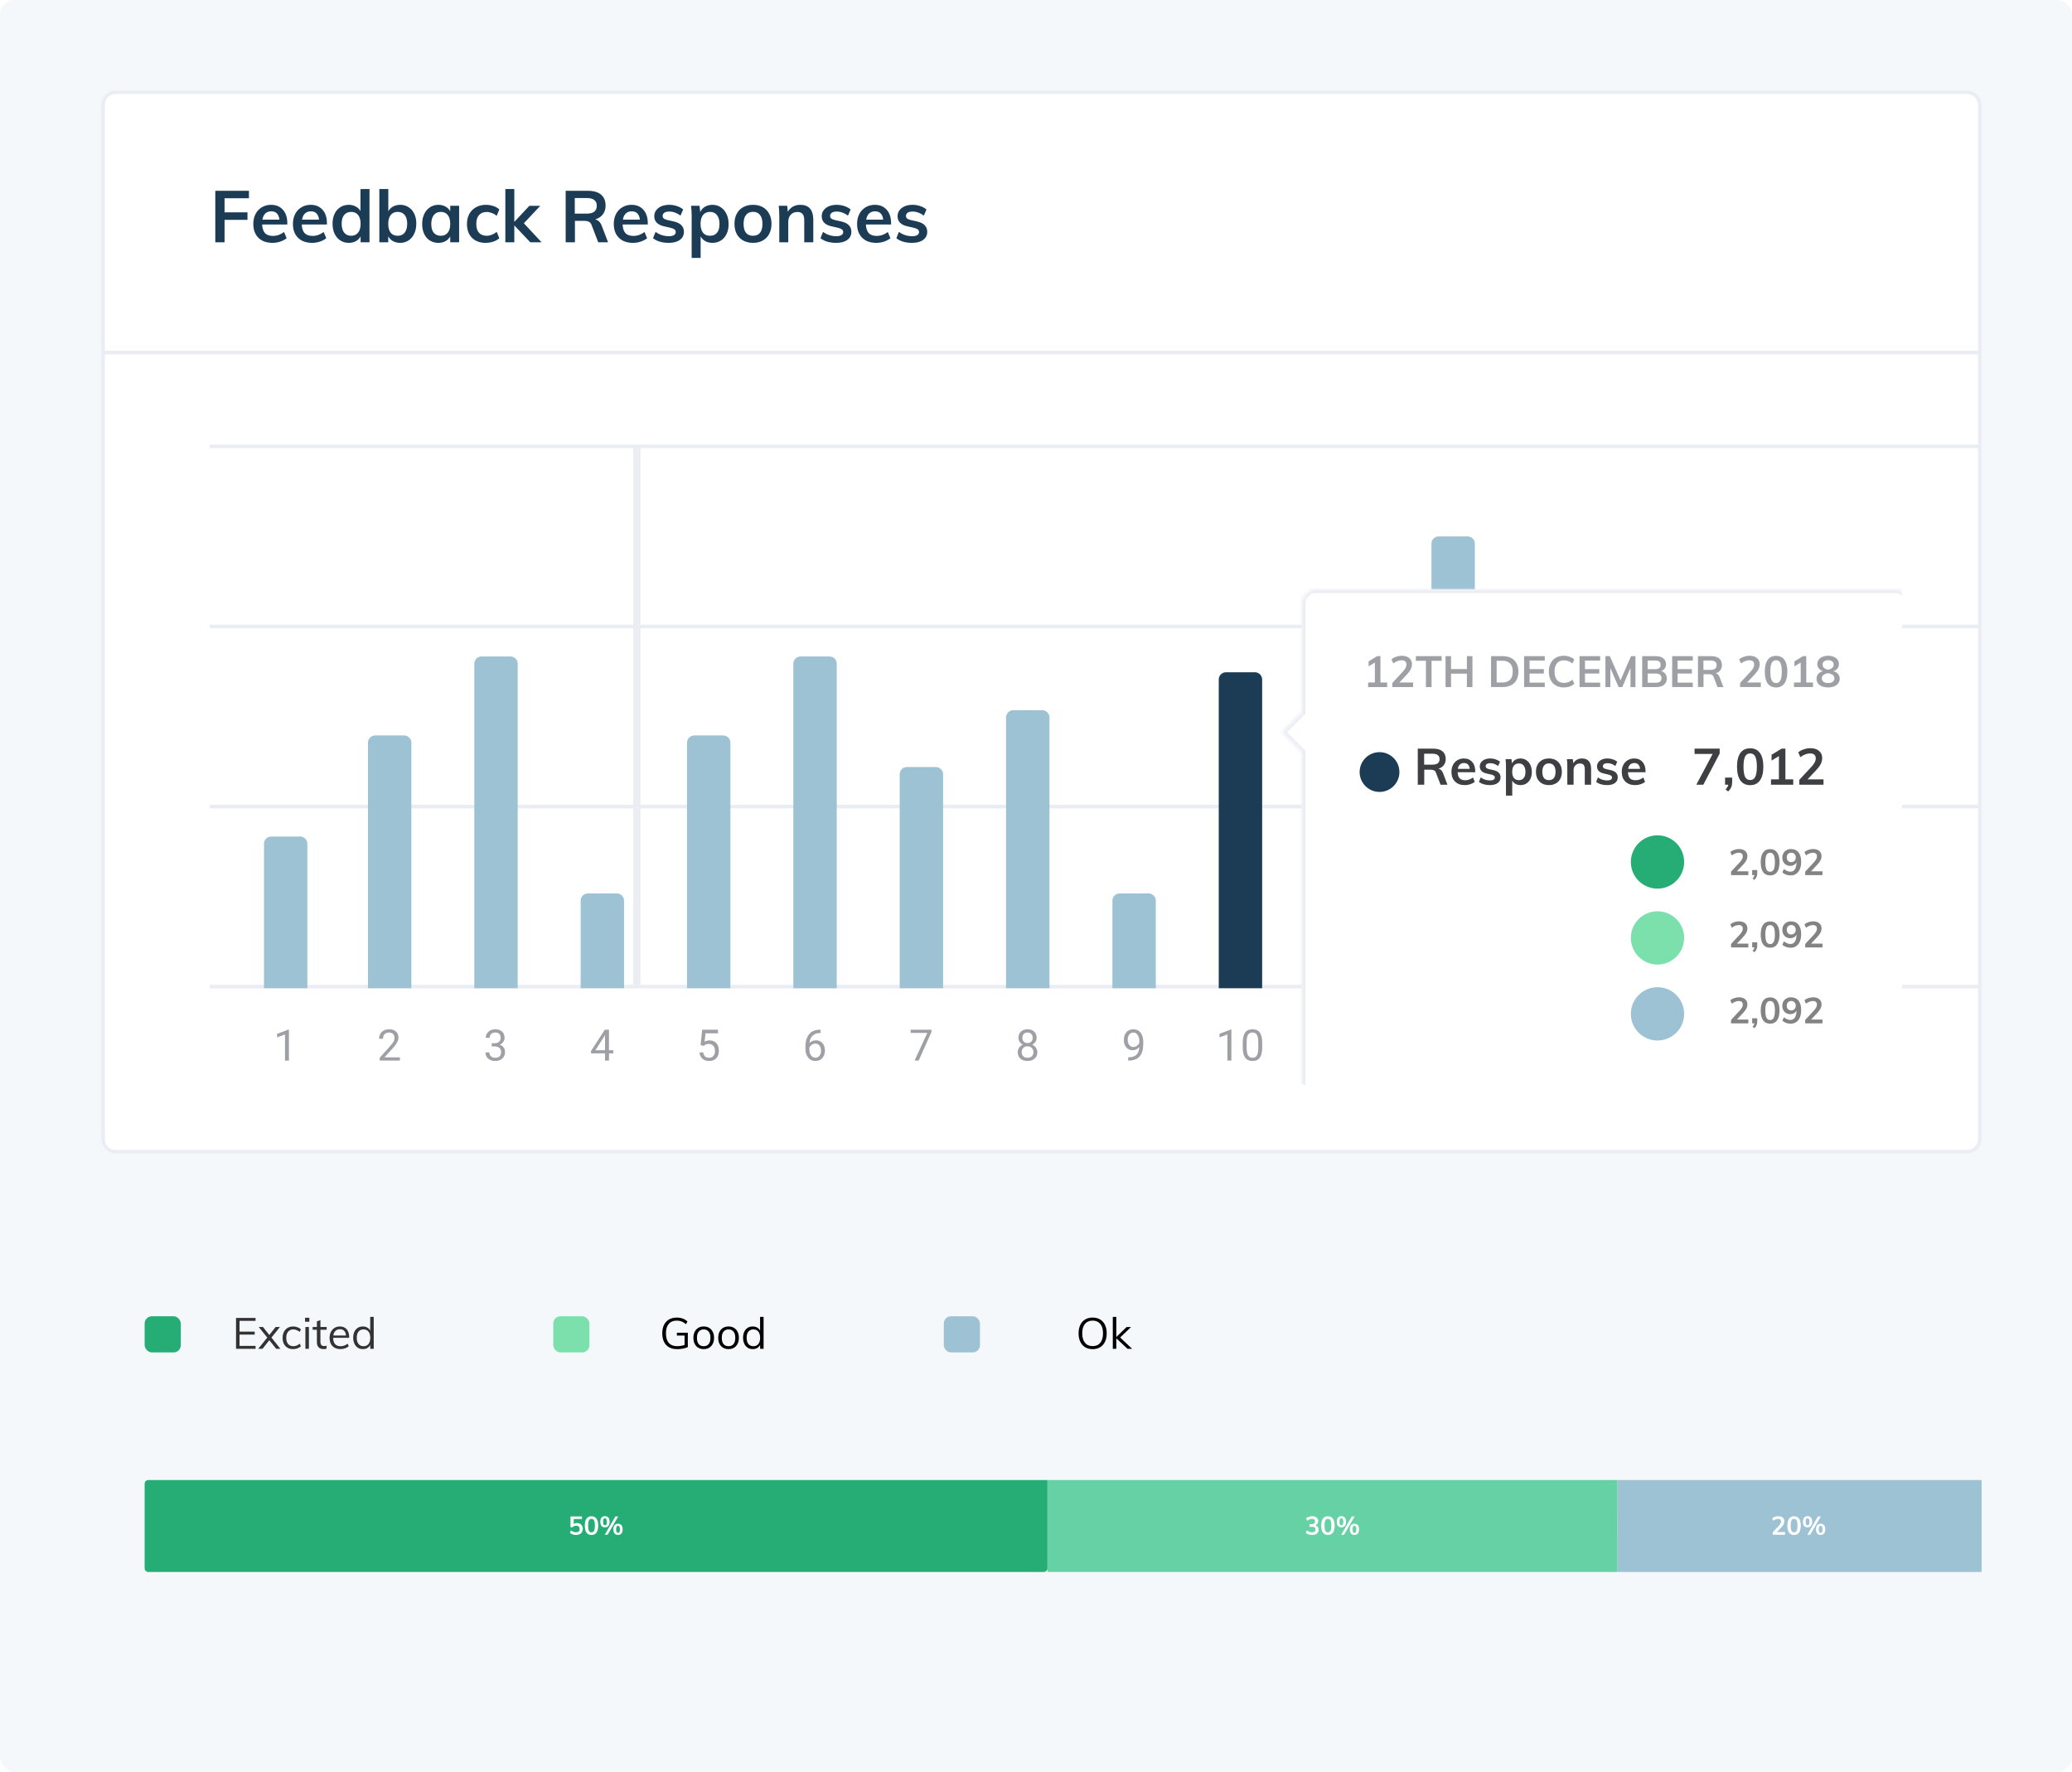 <svg fill="none" height="490" viewBox="0 0 573 490" width="573" xmlns="http://www.w3.org/2000/svg" xmlns:xlink="http://www.w3.org/1999/xlink"><filter id="a" color-interpolation-filters="sRGB" filterUnits="userSpaceOnUse" height="300" width="526" x="25" y="22"><feFlood flood-opacity="0" result="BackgroundImageFix"/><feColorMatrix in="SourceAlpha" type="matrix" values="0 0 0 0 0 0 0 0 0 0 0 0 0 0 0 0 0 0 127 0"/><feOffset dy="1"/><feGaussianBlur stdDeviation="1.5"/><feColorMatrix type="matrix" values="0 0 0 0 0 0 0 0 0 0 0 0 0 0 0 0 0 0 0.04 0"/><feBlend in2="BackgroundImageFix" mode="normal" result="effect1_dropShadow"/><feBlend in="SourceGraphic" in2="effect1_dropShadow" mode="normal" result="shape"/></filter><filter id="b" color-interpolation-filters="sRGB" filterUnits="userSpaceOnUse" height="160" width="193.521" x="344.479" y="153"><feFlood flood-opacity="0" result="BackgroundImageFix"/><feColorMatrix in="SourceAlpha" type="matrix" values="0 0 0 0 0 0 0 0 0 0 0 0 0 0 0 0 0 0 127 0"/><feOffset dx="3" dy="3"/><feGaussianBlur stdDeviation="5"/><feColorMatrix type="matrix" values="0 0 0 0 0.2 0 0 0 0 0.2 0 0 0 0 0.2 0 0 0 0.08 0"/><feBlend in2="BackgroundImageFix" mode="normal" result="effect1_dropShadow"/><feBlend in="SourceGraphic" in2="effect1_dropShadow" mode="normal" result="shape"/></filter><clipPath id="c"><path d="m351 160h175v140h-175z"/></clipPath><mask id="d" fill="#fff"><path clip-rule="evenodd" d="m361 160c-2.209 0-4 1.791-4 4v29.979l-5.521 5.521 5.521 5.521v90.979c0 2.209 1.791 4 4 4h160c2.209 0 4-1.791 4-4v-132c0-2.209-1.791-4-4-4z" fill="#fff" fill-rule="evenodd"/></mask><rect fill="#f4f8fb" height="490" rx="4" width="573"/><circle cx="440" cy="422" r="7.5" stroke="#fff" stroke-linecap="round" stroke-linejoin="round"/><circle cx="437" cy="420" fill="#fff" r="1"/><circle cx="443" cy="420" fill="#fff" r="1"/><path clip-rule="evenodd" d="m437.55 423.5c-.033.165-.05.332-.05.5 0 1.381 1.119 2.5 2.5 2.5s2.5-1.119 2.5-2.5c0-.168-.017-.335-.05-.5z" fill-rule="evenodd" stroke="#fff" stroke-linecap="round" stroke-linejoin="round"/><rect fill="#25ad75" height="10" rx="2" width="10" x="40" y="364"/><path d="m65.273 373v-8.544h5.4v.816h-4.428v2.976h4.188v.828h-4.188v3.108h4.428v.816zm11.111 0-1.908-2.376-.564-.732-2.364-2.928h1.176l1.752 2.22.588.708 2.484 3.108zm-3.792 0h-1.188l2.508-3.108.564-.708 1.752-2.22h1.188l-2.352 2.928-.588.732zm8.453.084c-.592 0-1.104-.128-1.536-.384s-.768-.616-1.008-1.08c-.232-.464-.348-1.012-.348-1.644 0-.624.12-1.172.36-1.644.24-.48.58-.852 1.02-1.116s.96-.396 1.56-.396c.408 0 .8.072 1.176.216.384.136.7.328.948.576l-.324.72c-.296-.232-.588-.404-.876-.516-.28-.12-.572-.18-.876-.18-.608 0-1.092.204-1.452.612-.352.408-.528.984-.528 1.728 0 .736.176 1.304.528 1.704s.836.6 1.452.6c.296 0 .588-.056.876-.168.288-.12.58-.296.876-.528l.324.72c-.256.24-.58.432-.972.576-.384.136-.784.204-1.2.204zm3.409-.084v-6.036h.972v6.036zm-.096-8.592h1.188v1.104h-1.188zm2.103 3.324v-.768h3.876v.768zm3.852 4.404v.828c-.136.04-.272.068-.408.084-.128.024-.272.036-.432.036-.56 0-1.008-.16-1.344-.48-.328-.32-.492-.8-.492-1.44v-5.748l.972-.348v5.964c0 .32.044.568.132.744.096.176.224.3.384.372.16.064.34.096.54.096.12 0 .228-.008.324-.024s.204-.044.324-.084zm6.139.144c-.264.248-.604.444-1.02.588-.408.144-.828.216-1.26.216-.624 0-1.164-.124-1.62-.372-.448-.248-.796-.604-1.044-1.068-.24-.472-.36-1.032-.36-1.68 0-.624.12-1.172.36-1.644s.572-.84.996-1.104c.432-.264.928-.396 1.488-.396.536 0 .996.12 1.38.36.384.232.676.568.876 1.008.208.44.312.968.312 1.584v.18h-4.56v-.636h4.008l-.312.444c.016-.704-.124-1.244-.42-1.62-.288-.376-.712-.564-1.272-.564-.584 0-1.044.208-1.38.624-.328.408-.492.976-.492 1.704 0 .784.172 1.376.516 1.776.352.4.864.6 1.536.6.352 0 .688-.056 1.008-.168.328-.12.64-.3.936-.54zm6.9.72h-.96v-1.62l.144.132c-.136.504-.396.892-.78 1.164s-.852.408-1.404.408c-.528 0-.996-.128-1.404-.384-.4-.264-.712-.632-.936-1.104-.224-.48-.336-1.036-.336-1.668s.108-1.18.324-1.644c.224-.464.536-.824.936-1.08.408-.256.88-.384 1.416-.384.552 0 1.02.14 1.404.42.384.272.644.656.78 1.152l-.156.12v-4.344h.972zm-2.808-.72c.584 0 1.036-.2 1.356-.6.328-.408.492-.984.492-1.728 0-.736-.16-1.304-.48-1.704-.32-.408-.776-.612-1.368-.612-.592 0-1.056.2-1.392.6-.328.4-.492.964-.492 1.692 0 .744.164 1.324.492 1.74.336.408.8.612 1.392.612z" fill="#333"/><rect fill="#9dc2d4" height="10" rx="2" width="10" x="261" y="364"/><path d="m302.165 373.096c-.8 0-1.492-.176-2.076-.528-.576-.352-1.024-.856-1.344-1.512-.312-.656-.468-1.432-.468-2.328 0-.904.156-1.68.468-2.328.312-.656.756-1.16 1.332-1.512.584-.352 1.28-.528 2.088-.528.8 0 1.492.176 2.076.528s1.032.856 1.344 1.512c.312.648.468 1.42.468 2.316 0 .904-.16 1.684-.48 2.34-.312.656-.76 1.16-1.344 1.512-.576.352-1.264.528-2.064.528zm0-.84c.904 0 1.608-.304 2.112-.912.504-.616.756-1.492.756-2.628s-.252-2.004-.756-2.604c-.504-.608-1.208-.912-2.112-.912s-1.612.304-2.124.912c-.504.608-.756 1.476-.756 2.604s.252 2 .756 2.616c.512.616 1.22.924 2.124.924zm9.642.744-3.288-3.084 3.036-2.94h1.236l-3.36 3.216.036-.612 3.612 3.42zm-4.068 0v-8.832h.972v8.832z" fill="#000"/><rect fill="#7ce0ad" height="10" rx="2" width="10" x="153" y="364"/><path d="m187.238 373.096c-.856 0-1.592-.172-2.208-.516-.608-.352-1.076-.852-1.404-1.5-.32-.656-.48-1.444-.48-2.364 0-.912.16-1.692.48-2.34.328-.656.792-1.156 1.392-1.5.608-.344 1.324-.516 2.148-.516.592 0 1.136.092 1.632.276.504.176.94.444 1.308.804l-.384.756c-.416-.352-.824-.604-1.224-.756-.4-.16-.844-.24-1.332-.24-.968 0-1.712.304-2.232.912-.512.6-.768 1.468-.768 2.604 0 1.16.264 2.044.792 2.652.528.6 1.296.9 2.304.9.416 0 .82-.036 1.212-.108.4-.08.76-.184 1.08-.312l-.24.504v-3.024h-2.124v-.78h3.024v3.96c-.224.12-.5.224-.828.312-.32.088-.668.156-1.044.204-.368.048-.736.072-1.104.072zm7.374-.012c-.576 0-1.08-.128-1.512-.384-.424-.256-.756-.616-.996-1.08-.232-.472-.348-1.028-.348-1.668 0-.632.116-1.184.348-1.656.24-.472.572-.836.996-1.092.432-.256.936-.384 1.512-.384s1.076.128 1.5.384c.432.256.764.62.996 1.092.24.472.36 1.024.36 1.656 0 .64-.12 1.196-.36 1.668-.232.464-.564.824-.996 1.08-.424.256-.924.384-1.5.384zm0-.804c.592 0 1.048-.196 1.368-.588.328-.4.492-.98.492-1.74 0-.744-.164-1.316-.492-1.716s-.784-.6-1.368-.6-1.044.2-1.38.6c-.328.4-.492.972-.492 1.716 0 .76.16 1.34.48 1.74.328.392.792.588 1.392.588zm6.867.804c-.576 0-1.08-.128-1.512-.384-.424-.256-.756-.616-.996-1.08-.232-.472-.348-1.028-.348-1.668 0-.632.116-1.184.348-1.656.24-.472.572-.836.996-1.092.432-.256.936-.384 1.512-.384s1.076.128 1.5.384c.432.256.764.62.996 1.092.24.472.36 1.024.36 1.656 0 .64-.12 1.196-.36 1.668-.232.464-.564.824-.996 1.08-.424.256-.924.384-1.5.384zm0-.804c.592 0 1.048-.196 1.368-.588.328-.4.492-.98.492-1.74 0-.744-.164-1.316-.492-1.716s-.784-.6-1.368-.6-1.044.2-1.38.6c-.328.4-.492.972-.492 1.716 0 .76.16 1.34.48 1.74.328.392.792.588 1.392.588zm9.687.72h-.96v-1.62l.144.132c-.136.504-.396.892-.78 1.164s-.852.408-1.404.408c-.528 0-.996-.128-1.404-.384-.4-.264-.712-.632-.936-1.104-.224-.48-.336-1.036-.336-1.668s.108-1.18.324-1.644c.224-.464.536-.824.936-1.08.408-.256.88-.384 1.416-.384.552 0 1.02.14 1.404.42.384.272.644.656.78 1.152l-.156.12v-4.344h.972zm-2.808-.72c.584 0 1.036-.2 1.356-.6.328-.408.492-.984.492-1.728 0-.736-.16-1.304-.48-1.704-.32-.408-.776-.612-1.368-.612s-1.056.2-1.392.6c-.328.4-.492.964-.492 1.692 0 .744.164 1.324.492 1.74.336.408.8.612 1.392.612z" fill="#000"/><path d="m40 410.305c0-.562.455-1.017 1.017-1.017h248.661v24.408c0 .562-.456 1.017-1.017 1.017h-247.644c-.562 0-1.017-.455-1.017-1.017z" fill="#25ad75"/><path clip-rule="evenodd" d="m447.315 409.287v25.426h-157.637v-25.426z" fill="#65d1a4" fill-rule="evenodd"/><path clip-rule="evenodd" d="m548 409.287v25.426h-100.685v-25.426z" fill="#9dc2d4" fill-rule="evenodd"/><path d="m159.577 421.184c.318 0 .598.069.84.207.242.132.429.322.562.569.133.242.2.522.2.84 0 .332-.076.627-.228.883-.152.251-.37.448-.655.591-.285.137-.615.206-.99.206-.318 0-.631-.052-.94-.156-.308-.109-.562-.254-.761-.435l.306-.669c.46.351.93.527 1.409.527.318 0 .56-.078.727-.235.17-.161.256-.389.256-.683 0-.28-.088-.503-.264-.67-.17-.17-.401-.256-.69-.256-.199 0-.387.038-.563.114-.175.071-.329.178-.462.32h-.556v-2.982h3.176v.711h-2.279v1.382c.257-.176.56-.264.912-.264zm3.998 3.303c-.603 0-1.063-.22-1.381-.662-.313-.446-.47-1.094-.47-1.943 0-.835.157-1.474.47-1.915.318-.442.778-.662 1.381-.662s1.061.22 1.374.662c.318.436.477 1.075.477 1.915 0 .845-.159 1.49-.477 1.936-.313.446-.771.669-1.374.669zm0-.719c.327 0 .565-.149.712-.448.152-.304.228-.783.228-1.438 0-.646-.076-1.116-.228-1.41-.147-.299-.385-.448-.712-.448-.328 0-.567.149-.719.448-.147.294-.221.764-.221 1.41 0 .655.074 1.134.221 1.438.152.299.391.448.719.448zm3.72-1.388c-.398 0-.712-.13-.939-.391-.223-.266-.335-.653-.335-1.161 0-.503.112-.885.335-1.146.227-.266.541-.399.939-.399.404 0 .719.133.947.399.228.261.342.643.342 1.146 0 .508-.114.895-.342 1.161-.228.261-.543.391-.947.391zm-.049 2.043 2.933-5.068h.79l-2.94 5.068zm.049-2.619c.185 0 .321-.076.406-.228.086-.152.128-.401.128-.748 0-.337-.045-.581-.135-.733-.085-.157-.218-.235-.399-.235-.175 0-.306.078-.391.235-.086.152-.128.396-.128.733 0 .342.042.591.128.748.085.152.216.228.391.228zm3.617 2.669c-.404 0-.719-.13-.947-.391-.223-.266-.335-.655-.335-1.168 0-.503.112-.885.335-1.146.228-.261.543-.392.947-.392.403 0 .717.131.94.392.227.261.341.645.341 1.153s-.114.895-.341 1.161c-.223.261-.537.391-.94.391zm0-.576c.18 0 .313-.076.399-.228.085-.157.128-.406.128-.748 0-.337-.045-.581-.136-.733-.085-.157-.215-.235-.391-.235-.18 0-.313.078-.399.235-.085.152-.128.396-.128.733 0 .342.043.591.128.748.086.152.219.228.399.228z" fill="#fff"/><path d="m363.747 421.818c.299.08.527.228.683.441.162.214.242.477.242.79 0 .442-.163.791-.491 1.047-.322.256-.759.384-1.31.384-.341 0-.671-.052-.989-.156-.313-.105-.572-.249-.776-.435l.313-.669c.451.351.923.527 1.417.527.322 0 .562-.064.719-.192.161-.128.242-.323.242-.584 0-.256-.081-.444-.242-.562-.162-.124-.411-.185-.748-.185h-.669v-.734h.548c.655 0 .983-.249.983-.747 0-.233-.072-.411-.214-.534-.142-.124-.342-.185-.598-.185-.456 0-.911.175-1.367.527l-.306-.67c.204-.18.46-.322.769-.427.313-.109.634-.164.961-.164.498 0 .895.124 1.189.371.299.242.448.567.448.975-.004.28-.078.524-.22.733-.138.204-.332.354-.584.449zm3.486 2.669c-.603 0-1.064-.22-1.382-.662-.313-.446-.469-1.094-.469-1.943 0-.835.156-1.474.469-1.915.318-.442.779-.662 1.382-.662.602 0 1.06.22 1.374.662.318.436.477 1.075.477 1.915 0 .845-.159 1.49-.477 1.936-.314.446-.772.669-1.374.669zm0-.719c.327 0 .564-.149.711-.448.152-.304.228-.783.228-1.438 0-.646-.076-1.116-.228-1.41-.147-.299-.384-.448-.711-.448-.328 0-.568.149-.719.448-.148.294-.221.764-.221 1.41 0 .655.073 1.134.221 1.438.151.299.391.448.719.448zm3.72-1.388c-.399 0-.712-.13-.94-.391-.223-.266-.334-.653-.334-1.161 0-.503.111-.885.334-1.146.228-.266.541-.399.94-.399.404 0 .719.133.947.399.228.261.342.643.342 1.146 0 .508-.114.895-.342 1.161-.228.261-.543.391-.947.391zm-.05 2.043 2.933-5.068h.791l-2.941 5.068zm.05-2.619c.185 0 .32-.076.406-.228.085-.152.128-.401.128-.748 0-.337-.045-.581-.135-.733-.086-.157-.219-.235-.399-.235-.176 0-.306.078-.391.235-.086.152-.129.396-.129.733 0 .342.043.591.129.748.085.152.215.228.391.228zm3.617 2.669c-.404 0-.719-.13-.947-.391-.223-.266-.335-.655-.335-1.168 0-.503.112-.885.335-1.146.228-.261.543-.392.947-.392.403 0 .716.131.939.392.228.261.342.645.342 1.153s-.114.895-.342 1.161c-.223.261-.536.391-.939.391zm0-.576c.18 0 .313-.076.398-.228.086-.157.128-.406.128-.748 0-.337-.045-.581-.135-.733-.085-.157-.216-.235-.391-.235-.181 0-.314.078-.399.235-.085.152-.128.396-.128.733 0 .342.043.591.128.748.085.152.218.228.399.228z" fill="#fff"/><path d="m493.64 423.676v.747h-3.403v-.676l1.723-1.858c.204-.223.353-.427.448-.612s.143-.368.143-.548c0-.233-.069-.409-.207-.527-.133-.119-.325-.178-.576-.178-.447 0-.905.175-1.374.527l-.307-.67c.2-.18.456-.322.769-.427.314-.109.629-.164.947-.164.508 0 .909.126 1.203.378.299.247.449.581.449 1.004 0 .289-.064.562-.192.818-.124.257-.333.544-.627.862l-1.246 1.324zm2.503.811c-.603 0-1.063-.22-1.381-.662-.313-.446-.47-1.094-.47-1.943 0-.835.157-1.474.47-1.915.318-.442.778-.662 1.381-.662s1.061.22 1.374.662c.318.436.477 1.075.477 1.915 0 .845-.159 1.49-.477 1.936-.313.446-.771.669-1.374.669zm0-.719c.327 0 .565-.149.712-.448.152-.304.228-.783.228-1.438 0-.646-.076-1.116-.228-1.41-.147-.299-.385-.448-.712-.448-.328 0-.567.149-.719.448-.147.294-.221.764-.221 1.41 0 .655.074 1.134.221 1.438.152.299.391.448.719.448zm3.72-1.388c-.398 0-.711-.13-.939-.391-.223-.266-.335-.653-.335-1.161 0-.503.112-.885.335-1.146.228-.266.541-.399.939-.399.404 0 .719.133.947.399.228.261.342.643.342 1.146 0 .508-.114.895-.342 1.161-.228.261-.543.391-.947.391zm-.049 2.043 2.933-5.068h.79l-2.94 5.068zm.049-2.619c.186 0 .321-.076.406-.228.086-.152.128-.401.128-.748 0-.337-.045-.581-.135-.733-.085-.157-.218-.235-.399-.235-.175 0-.306.078-.391.235-.086.152-.128.396-.128.733 0 .342.042.591.128.748.085.152.216.228.391.228zm3.617 2.669c-.403 0-.719-.13-.947-.391-.223-.266-.334-.655-.334-1.168 0-.503.111-.885.334-1.146.228-.261.544-.392.947-.392s.717.131.94.392c.227.261.341.645.341 1.153s-.114.895-.341 1.161c-.223.261-.537.391-.94.391zm0-.576c.18 0 .313-.076.399-.228.085-.157.128-.406.128-.748 0-.337-.045-.581-.135-.733-.086-.157-.216-.235-.392-.235-.18 0-.313.078-.399.235-.085.152-.128.396-.128.733 0 .342.043.591.128.748.086.152.219.228.399.228z" fill="#fff"/><g filter="url(#a)"><path clip-rule="evenodd" d="m28 28c0-2.209 1.791-4 4-4h512c2.209 0 4 1.791 4 4v286c0 2.209-1.791 4-4 4h-512c-2.209 0-4-1.791-4-4z" fill="#fff" fill-rule="evenodd"/><path d="m28.5 28c0-1.933 1.567-3.5 3.5-3.5h512c1.933 0 3.5 1.567 3.5 3.5v286c0 1.933-1.567 3.5-3.5 3.5h-512c-1.933 0-3.5-1.567-3.5-3.5z" stroke="#eaedf3"/></g><path clip-rule="evenodd" d="m28 24h520v74h-520z" fill="#fff" fill-opacity=".01" fill-rule="evenodd"/><path d="m59.54 52.76h9.3v2.06h-6.74v3.9h6.34v2.08h-6.34v6.2h-2.56zm19.91 9.32h-6.96c.053 1.08.32 1.88.8 2.4.493.507 1.22.76 2.18.76 1.107 0 2.133-.36 3.08-1.08l.72 1.72c-.48.387-1.073.7-1.78.94-.693.227-1.4.34-2.12.34-1.653 0-2.953-.467-3.9-1.4s-1.42-2.213-1.42-3.84c0-1.027.207-1.94.62-2.74s.993-1.42 1.74-1.86c.747-.453 1.593-.68 2.54-.68 1.387 0 2.48.453 3.28 1.36.813.893 1.22 2.127 1.22 3.7zm-4.44-3.64c-.667 0-1.213.2-1.64.6-.413.387-.68.953-.8 1.7h4.7c-.08-.76-.313-1.333-.7-1.72-.373-.387-.893-.58-1.56-.58zm15.397 3.64h-6.96c.053 1.08.32 1.88.8 2.4.493.507 1.22.76 2.18.76 1.107 0 2.133-.36 3.08-1.08l.72 1.72c-.48.387-1.073.7-1.78.94-.693.227-1.4.34-2.12.34-1.653 0-2.953-.467-3.9-1.4-.947-.933-1.42-2.213-1.42-3.84 0-1.027.207-1.94.62-2.74.413-.8.993-1.42 1.74-1.86.747-.453 1.593-.68 2.54-.68 1.387 0 2.48.453 3.28 1.36.813.893 1.22 2.127 1.22 3.7zm-4.44-3.64c-.667 0-1.213.2-1.64.6-.413.387-.68.953-.8 1.7h4.7c-.08-.76-.313-1.333-.7-1.72-.373-.387-.893-.58-1.56-.58zm16.217-6.16v14.72h-2.46v-1.62c-.307.56-.747 1-1.32 1.32-.573.307-1.227.46-1.96.46-.867 0-1.64-.22-2.32-.66s-1.213-1.06-1.6-1.86c-.373-.813-.56-1.74-.56-2.78s.187-1.953.56-2.74c.373-.787.9-1.393 1.58-1.82.68-.44 1.46-.66 2.34-.66.72 0 1.36.153 1.92.46.573.293 1.013.713 1.32 1.26v-6.08zm-5.08 12.92c.827 0 1.467-.287 1.92-.86.467-.573.7-1.387.7-2.44s-.227-1.867-.68-2.44c-.453-.573-1.093-.86-1.92-.86-.84 0-1.493.287-1.96.86-.453.56-.68 1.36-.68 2.4 0 1.053.227 1.873.68 2.46.467.587 1.113.88 1.94.88zm13.563-8.56c.88 0 1.653.22 2.32.66.68.427 1.207 1.033 1.58 1.82s.56 1.7.56 2.74-.193 1.967-.58 2.78c-.373.8-.9 1.42-1.58 1.86-.667.44-1.433.66-2.3.66-.747 0-1.413-.16-2-.48-.573-.32-1.007-.767-1.3-1.34v1.66h-2.46v-14.72h2.48v6.14c.307-.56.747-.993 1.32-1.3.573-.32 1.227-.48 1.96-.48zm-.66 8.56c.827 0 1.467-.293 1.92-.88s.68-1.407.68-2.46c0-1.04-.227-1.84-.68-2.4-.453-.573-1.1-.86-1.94-.86s-1.487.287-1.94.86-.68 1.387-.68 2.44c0 1.067.227 1.887.68 2.46.453.56 1.107.84 1.96.84zm16.962-8.3v10.1h-2.46v-1.62c-.306.56-.746 1-1.32 1.32-.573.307-1.226.46-1.96.46-.88 0-1.66-.213-2.34-.64s-1.206-1.033-1.58-1.82c-.373-.787-.56-1.7-.56-2.74s.187-1.96.56-2.76c.387-.813.92-1.44 1.6-1.88.68-.453 1.454-.68 2.32-.68.734 0 1.387.16 1.96.48.574.307 1.014.74 1.32 1.3v-1.52zm-5.06 8.3c.827 0 1.467-.287 1.92-.86.454-.573.68-1.38.68-2.42 0-1.067-.226-1.887-.68-2.46-.453-.573-1.1-.86-1.94-.86-.826 0-1.473.3-1.94.9-.453.587-.68 1.407-.68 2.46 0 1.04.227 1.84.68 2.4.467.56 1.12.84 1.96.84zm12.363 1.96c-1.053 0-1.967-.213-2.74-.64s-1.367-1.027-1.78-1.8c-.413-.787-.62-1.707-.62-2.76s.213-1.98.64-2.78c.44-.8 1.053-1.42 1.84-1.86.8-.453 1.72-.68 2.76-.68.72 0 1.413.113 2.08.34.68.227 1.22.54 1.62.94l-.7 1.76c-.427-.347-.88-.607-1.36-.78-.48-.187-.953-.28-1.42-.28-.907 0-1.613.287-2.12.86-.507.56-.76 1.373-.76 2.44s.247 1.88.74 2.44c.507.56 1.22.84 2.14.84.467 0 .94-.093 1.42-.28s.933-.453 1.36-.8l.7 1.76c-.427.4-.98.713-1.66.94s-1.393.34-2.14.34zm12.379-.16-4.42-4.66v4.66h-2.48v-14.72h2.48v9.08l4.16-4.44h3.02l-4.54 4.82 4.9 5.26zm21.504 0h-2.72l-1.82-4.74c-.16-.44-.407-.747-.74-.92-.334-.173-.767-.26-1.3-.26h-2.58v5.92h-2.56v-14.24h6.1c1.613 0 2.84.353 3.68 1.06s1.26 1.72 1.26 3.04c0 .947-.254 1.753-.76 2.42-.494.653-1.2 1.12-2.12 1.4.84.173 1.446.76 1.82 1.76zm-5.98-7.92c.973 0 1.693-.18 2.16-.54.466-.36.7-.907.7-1.64 0-.72-.234-1.253-.7-1.6-.454-.36-1.174-.54-2.16-.54h-3.22v4.32zm16.963 3h-6.96c.053 1.08.32 1.88.8 2.4.493.507 1.22.76 2.18.76 1.106 0 2.133-.36 3.08-1.08l.72 1.72c-.48.387-1.074.7-1.78.94-.694.227-1.4.34-2.12.34-1.654 0-2.954-.467-3.9-1.4-.947-.933-1.42-2.213-1.42-3.84 0-1.027.206-1.94.62-2.74.413-.8.993-1.42 1.74-1.86.746-.453 1.593-.68 2.54-.68 1.386 0 2.48.453 3.28 1.36.813.893 1.22 2.127 1.22 3.7zm-4.44-3.64c-.667 0-1.214.2-1.64.6-.414.387-.68.953-.8 1.7h4.7c-.08-.76-.314-1.333-.7-1.72-.374-.387-.894-.58-1.56-.58zm10.257 8.72c-1.827 0-3.28-.427-4.36-1.28l.7-1.76c1.08.8 2.313 1.2 3.7 1.2.6 0 1.06-.1 1.38-.3.333-.2.5-.48.5-.84 0-.307-.114-.547-.34-.72-.227-.187-.614-.347-1.16-.48l-1.68-.38c-1.84-.4-2.76-1.34-2.76-2.82 0-.613.173-1.153.52-1.62.346-.48.833-.853 1.46-1.12.626-.267 1.353-.4 2.18-.4.72 0 1.413.113 2.08.34.666.213 1.253.527 1.76.94l-.74 1.7c-1.014-.747-2.054-1.12-3.12-1.12-.574 0-1.02.107-1.34.32s-.48.507-.48.88c0 .293.093.527.28.7.2.173.533.32 1 .44l1.72.38c1 .227 1.726.58 2.18 1.06.466.467.7 1.08.7 1.84 0 .933-.374 1.673-1.12 2.22-.747.547-1.767.82-3.06.82zm12.079-10.52c.867 0 1.633.227 2.3.68.68.44 1.207 1.067 1.58 1.88.387.8.58 1.72.58 2.76s-.187 1.953-.56 2.74-.9 1.393-1.58 1.82c-.667.427-1.44.64-2.32.64-.733 0-1.387-.153-1.96-.46-.573-.32-1.013-.76-1.32-1.32v5.94h-2.48v-11.56c0-1.067-.053-2.02-.16-2.86h2.34l.2 1.74c.267-.627.7-1.113 1.3-1.46.6-.36 1.293-.54 2.08-.54zm-.68 8.56c.84 0 1.487-.28 1.94-.84s.68-1.36.68-2.4c0-1.053-.227-1.873-.68-2.46-.453-.6-1.093-.9-1.92-.9-.853 0-1.507.287-1.96.86s-.68 1.393-.68 2.46c0 1.053.227 1.867.68 2.44.453.56 1.1.84 1.94.84zm11.902 1.96c-1.026 0-1.933-.213-2.72-.64-.773-.427-1.373-1.033-1.8-1.82-.413-.8-.62-1.733-.62-2.8s.207-1.993.62-2.78c.427-.8 1.027-1.413 1.8-1.84.787-.427 1.694-.64 2.72-.64 1.014 0 1.907.213 2.68.64.774.427 1.367 1.04 1.78 1.84.427.787.64 1.713.64 2.78s-.213 2-.64 2.8c-.413.787-1.006 1.393-1.78 1.82-.773.427-1.666.64-2.68.64zm-.02-1.96c.854 0 1.5-.273 1.94-.82.454-.56.68-1.387.68-2.48 0-1.08-.226-1.9-.68-2.46-.453-.573-1.093-.86-1.92-.86-.84 0-1.486.287-1.94.86-.453.56-.68 1.38-.68 2.46 0 1.093.22 1.92.66 2.48.454.547 1.1.82 1.94.82zm13.056-8.56c2.414 0 3.62 1.387 3.62 4.16v6.2h-2.5v-6.08c0-.8-.153-1.38-.46-1.74-.306-.373-.78-.56-1.42-.56-.76 0-1.373.247-1.84.74-.466.48-.7 1.12-.7 1.92v5.72h-2.48v-7.24c0-1.067-.053-2.02-.16-2.86h2.34l.18 1.66c.347-.613.814-1.087 1.4-1.42.6-.333 1.274-.5 2.02-.5zm9.971 10.52c-1.827 0-3.28-.427-4.36-1.28l.7-1.76c1.08.8 2.313 1.2 3.7 1.2.6 0 1.06-.1 1.38-.3.333-.2.5-.48.5-.84 0-.307-.113-.547-.34-.72-.227-.187-.613-.347-1.16-.48l-1.68-.38c-1.84-.4-2.76-1.34-2.76-2.82 0-.613.173-1.153.52-1.62.347-.48.833-.853 1.46-1.12s1.353-.4 2.18-.4c.72 0 1.413.113 2.08.34.667.213 1.253.527 1.76.94l-.74 1.7c-1.013-.747-2.053-1.12-3.12-1.12-.573 0-1.02.107-1.34.32s-.48.507-.48.88c0 .293.093.527.28.7.2.173.533.32 1 .44l1.72.38c1 .227 1.727.58 2.18 1.06.467.467.7 1.08.7 1.84 0 .933-.373 1.673-1.12 2.22s-1.767.82-3.06.82zm15.16-5.08h-6.96c.053 1.08.32 1.88.8 2.4.493.507 1.22.76 2.18.76 1.106 0 2.133-.36 3.08-1.08l.72 1.72c-.48.387-1.074.7-1.78.94-.694.227-1.4.34-2.12.34-1.654 0-2.954-.467-3.9-1.4-.947-.933-1.42-2.213-1.42-3.84 0-1.027.206-1.94.62-2.74.413-.8.993-1.42 1.74-1.86.746-.453 1.593-.68 2.54-.68 1.386 0 2.48.453 3.28 1.36.813.893 1.22 2.127 1.22 3.7zm-4.44-3.64c-.667 0-1.214.2-1.64.6-.414.387-.68.953-.8 1.7h4.7c-.08-.76-.314-1.333-.7-1.72-.374-.387-.894-.58-1.56-.58zm10.257 8.72c-1.827 0-3.28-.427-4.36-1.28l.7-1.76c1.08.8 2.313 1.2 3.7 1.2.6 0 1.06-.1 1.38-.3.333-.2.5-.48.5-.84 0-.307-.114-.547-.34-.72-.227-.187-.614-.347-1.16-.48l-1.68-.38c-1.84-.4-2.76-1.34-2.76-2.82 0-.613.173-1.153.52-1.62.346-.48.833-.853 1.46-1.12.626-.267 1.353-.4 2.18-.4.72 0 1.413.113 2.08.34.666.213 1.253.527 1.76.94l-.74 1.7c-1.014-.747-2.054-1.12-3.12-1.12-.574 0-1.02.107-1.34.32s-.48.507-.48.88c0 .293.093.527.28.7.2.173.533.32 1 .44l1.72.38c1 .227 1.726.58 2.18 1.06.466.467.7 1.08.7 1.84 0 .933-.374 1.673-1.12 2.22-.747.547-1.767.82-3.06.82z" fill="#1c3c55"/><path clip-rule="evenodd" d="m28 97h520v1h-520z" fill="#eaedf3" fill-rule="evenodd"/><g fill="#9ea0a5"><path d="m517.033 293.286h-1.09v-7.224l-2.185.803v-.985l3.105-1.166h.17zm7.43-8.537v.92h-.199c-.844.016-1.516.266-2.016.75-.5.485-.789 1.166-.867 2.045.449-.516 1.062-.773 1.84-.773.742 0 1.334.261 1.775.785.445.523.668 1.199.668 2.027 0 .879-.24 1.582-.721 2.11-.476.527-1.117.791-1.922.791-.816 0-1.478-.313-1.986-.938-.508-.629-.762-1.437-.762-2.426v-.416c0-1.57.334-2.769 1.002-3.597.672-.832 1.67-1.258 2.995-1.278zm-1.424 3.844c-.371 0-.713.111-1.025.334-.313.223-.53.502-.651.838v.398c0 .703.158 1.27.475 1.7.316.429.711.644 1.183.644.489 0 .872-.18 1.149-.539.281-.359.422-.83.422-1.412 0-.586-.143-1.059-.428-1.418-.281-.363-.656-.545-1.125-.545z"/><path d="m487.616 293.286h-1.09v-7.224l-2.186.803v-.985l3.106-1.166h.17zm3.674-4.277.433-4.254h4.371v1.002h-3.451l-.258 2.326c.418-.246.893-.369 1.424-.369.778 0 1.395.258 1.852.774.457.511.685 1.205.685 2.08 0 .879-.238 1.572-.715 2.08-.472.504-1.134.756-1.986.756-.754 0-1.369-.209-1.846-.627-.476-.418-.748-.996-.814-1.735h1.025c.067.489.241.858.522 1.108.281.246.652.369 1.113.369.504 0 .899-.172 1.184-.516.289-.344.433-.818.433-1.424 0-.57-.156-1.027-.468-1.371-.309-.347-.721-.521-1.237-.521-.472 0-.843.103-1.113.31l-.287.235z"/><path d="m458.199 293.286h-1.09v-7.224l-2.186.803v-.985l3.106-1.166h.17zm7.752-2.865h1.183v.885h-1.183v1.98h-1.09v-1.98h-3.885v-.639l3.82-5.912h1.155zm-3.745 0h2.655v-4.183l-.129.234z"/><path d="m428.781 293.286h-1.09v-7.224l-2.185.803v-.985l3.105-1.166h.17zm4.752-4.793h.815c.511-.007.914-.142 1.207-.404s.439-.615.439-1.06c0-1-.498-1.5-1.494-1.5-.469 0-.844.134-1.125.404-.277.265-.416.619-.416 1.06h-1.084c0-.675.246-1.236.738-1.681.496-.449 1.125-.674 1.887-.674.805 0 1.436.213 1.893.639.457.425.685 1.017.685 1.775 0 .371-.121.73-.363 1.078-.238.348-.565.608-.979.779.469.149.83.395 1.084.739.258.343.387.763.387 1.259 0 .766-.25 1.374-.75 1.823s-1.15.674-1.951.674-1.453-.217-1.957-.651c-.5-.433-.75-1.006-.75-1.717h1.09c0 .45.146.809.439 1.079.293.269.686.404 1.178.404.523 0 .924-.137 1.201-.41.277-.274.416-.666.416-1.178 0-.496-.152-.877-.457-1.143-.305-.265-.744-.402-1.318-.41h-.815z"/><path d="m399.364 293.286h-1.09v-7.224l-2.185.803v-.985l3.105-1.166h.17zm8.766 0h-5.59v-.779l2.953-3.281c.437-.496.738-.899.902-1.207.168-.313.252-.635.252-.967 0-.445-.135-.811-.404-1.096-.27-.285-.629-.427-1.078-.427-.539 0-.959.154-1.26.462-.297.305-.445.731-.445 1.278h-1.084c0-.785.252-1.42.755-1.904.508-.485 1.186-.727 2.034-.727.793 0 1.42.209 1.881.627.46.414.691.967.691 1.658 0 .84-.535 1.84-1.606 3l-2.285 2.479h4.284z"/><path d="m369.947 293.286h-1.09v-7.224l-2.186.803v-.985l3.106-1.166h.17zm6.738 0h-1.09v-7.224l-2.186.803v-.985l3.106-1.166h.17z"/><path d="m340.529 293.286h-1.09v-7.224l-2.185.803v-.985l3.105-1.166h.17zm8.526-3.638c0 1.269-.217 2.213-.651 2.83-.433.617-1.111.926-2.033.926-.91 0-1.584-.301-2.022-.903-.437-.605-.664-1.508-.679-2.707v-1.447c0-1.254.217-2.186.65-2.795.434-.609 1.113-.914 2.039-.914.918 0 1.594.295 2.028.885.433.586.656 1.492.668 2.718zm-1.084-1.483c0-.918-.129-1.586-.387-2.004-.258-.421-.666-.632-1.225-.632-.554 0-.959.209-1.213.627-.254.417-.384 1.06-.392 1.927v1.735c0 .922.133 1.603.398 2.045.27.437.676.656 1.219.656.535 0 .932-.207 1.189-.621.262-.414.399-1.067.411-1.957z"/><path d="m315.073 289.536c-.227.27-.498.487-.815.651-.312.164-.656.246-1.031.246-.492 0-.922-.121-1.289-.363-.363-.243-.644-.582-.844-1.02-.199-.441-.299-.928-.299-1.459 0-.57.108-1.084.323-1.541.218-.457.527-.807.926-1.049.398-.242.863-.363 1.394-.363.844 0 1.508.316 1.992.949.489.629.733 1.488.733 2.578v.317c0 1.66-.328 2.873-.985 3.638-.656.762-1.646 1.153-2.97 1.172h-.211v-.914h.228c.895-.015 1.582-.248 2.063-.697.48-.453.742-1.168.785-2.145zm-1.67 0c.363 0 .697-.111 1.002-.334.308-.222.533-.498.674-.826v-.433c0-.711-.155-1.289-.463-1.735-.309-.445-.699-.668-1.172-.668-.477 0-.859.184-1.149.551-.289.363-.433.844-.433 1.441 0 .583.139 1.063.416 1.442.281.375.656.562 1.125.562z"/><path d="m286.675 286.982c0 .425-.113.804-.34 1.136-.222.332-.525.592-.908.78.445.191.797.47 1.055.838.261.367.392.783.392 1.248 0 .738-.25 1.326-.75 1.763-.496.438-1.15.657-1.963.657-.82 0-1.478-.219-1.974-.657-.492-.441-.739-1.029-.739-1.763 0-.461.125-.877.375-1.248.254-.371.604-.653 1.049-.844-.379-.188-.677-.447-.896-.779s-.328-.709-.328-1.131c0-.719.23-1.289.691-1.711s1.068-.633 1.822-.633c.75 0 1.356.211 1.817.633.465.422.697.992.697 1.711zm-.885 3.978c0-.476-.152-.865-.457-1.166-.301-.301-.695-.451-1.183-.451-.489 0-.881.148-1.178.445-.293.297-.44.688-.44 1.172 0 .485.143.865.428 1.143.289.277.69.416 1.201.416.508 0 .907-.139 1.196-.416.289-.281.433-.662.433-1.143zm-1.629-5.431c-.425 0-.771.132-1.037.398-.261.262-.392.619-.392 1.072 0 .434.129.785.386 1.055.262.266.61.398 1.043.398.434 0 .78-.132 1.037-.398.262-.27.393-.621.393-1.055 0-.433-.135-.787-.404-1.06-.27-.274-.612-.41-1.026-.41z"/><path d="m257.592 285.365-3.534 7.921h-1.136l3.521-7.64h-4.617v-.891h5.766z"/><path d="m226.92 284.749v.92h-.199c-.844.016-1.515.266-2.015.75-.5.485-.789 1.166-.868 2.045.45-.516 1.063-.773 1.84-.773.742 0 1.334.261 1.776.785.445.523.668 1.199.668 2.027 0 .879-.241 1.582-.721 2.11-.477.527-1.117.791-1.922.791-.816 0-1.479-.313-1.986-.938-.508-.629-.762-1.437-.762-2.426v-.416c0-1.57.334-2.769 1.002-3.597.672-.832 1.67-1.258 2.994-1.278zm-1.423 3.844c-.372 0-.713.111-1.026.334-.312.223-.529.502-.65.838v.398c0 .703.158 1.27.474 1.7.317.429.711.644 1.184.644.488 0 .871-.18 1.148-.539.282-.359.422-.83.422-1.412 0-.586-.142-1.059-.427-1.418-.282-.363-.657-.545-1.125-.545z"/><path d="m193.747 289.009.434-4.254h4.371v1.002h-3.451l-.258 2.326c.418-.246.893-.369 1.424-.369.777 0 1.394.258 1.851.774.457.511.686 1.205.686 2.08 0 .879-.238 1.572-.715 2.08-.473.504-1.135.756-1.986.756-.754 0-1.369-.209-1.846-.627s-.748-.996-.814-1.735h1.025c.066.489.24.858.521 1.108.282.246.653.369 1.114.369.504 0 .898-.172 1.183-.516.289-.344.434-.818.434-1.424 0-.57-.156-1.027-.469-1.371-.308-.347-.721-.521-1.236-.521-.473 0-.844.103-1.113.31l-.288.235z"/><path d="m168.408 290.421h1.184v.885h-1.184v1.98h-1.09v-1.98h-3.885v-.639l3.821-5.912h1.154zm-3.744 0h2.654v-4.183l-.129.234z"/><path d="m135.991 288.493h.814c.512-.007.914-.142 1.207-.404s.44-.615.44-1.06c0-1-.498-1.5-1.494-1.5-.469 0-.844.134-1.125.404-.278.265-.416.619-.416 1.06h-1.084c0-.675.246-1.236.738-1.681.496-.449 1.125-.674 1.887-.674.804 0 1.435.213 1.892.639.457.425.686 1.017.686 1.775 0 .371-.121.73-.364 1.078-.238.348-.564.608-.978.779.469.149.83.395 1.084.739.258.343.387.763.387 1.259 0 .766-.25 1.374-.75 1.823s-1.151.674-1.952.674c-.8 0-1.453-.217-1.957-.651-.5-.433-.75-1.006-.75-1.717h1.09c0 .45.147.809.44 1.079.293.269.685.404 1.177.404.524 0 .924-.137 1.202-.41.277-.274.416-.666.416-1.178 0-.496-.153-.877-.457-1.143-.305-.265-.745-.402-1.319-.41h-.814z"/><path d="m110.587 293.286h-5.59v-.779l2.953-3.281c.438-.496.739-.899.903-1.207.168-.313.252-.635.252-.967 0-.445-.135-.811-.405-1.096-.269-.285-.629-.427-1.078-.427-.539 0-.959.154-1.26.462-.296.305-.445.731-.445 1.278h-1.084c0-.785.252-1.42.756-1.904.508-.485 1.186-.727 2.033-.727.793 0 1.42.209 1.881.627.461.414.691.967.691 1.658 0 .84-.535 1.84-1.605 3l-2.285 2.479h4.283z"/><path d="m79.902 293.3h-1.09v-7.224l-2.186.802v-.984l3.105-1.166h.17z"/></g><path clip-rule="evenodd" d="m58 122.937h490v1h-490z" fill="#eaedf3" fill-rule="evenodd"/><path clip-rule="evenodd" d="m58 172.74h490v1h-490z" fill="#eaedf3" fill-rule="evenodd"/><path clip-rule="evenodd" d="m58 222.543h490v1h-490z" fill="#eaedf3" fill-rule="evenodd"/><path clip-rule="evenodd" d="m58 272.346h490v1h-490z" fill="#eaedf3" fill-rule="evenodd"/><path d="m175.137 123.874h2v148.535h-2z" fill="#eaedf3"/><path clip-rule="evenodd" d="m513.5 222.859c0-1.105.895-2 2-2h8c1.105 0 2 .895 2 2v50.424h-12z" fill="#9dc2d4" fill-rule="evenodd"/><path d="m484.09 249.071c0-1.105.895-2 2-2h8c1.104 0 2 .895 2 2v24.212h-12z" fill="#9dc2d4"/><path clip-rule="evenodd" d="m454.68 183.541c0-1.105.895-2 2-2h8c1.104 0 2 .895 2 2v89.742h-12z" fill="#9dc2d4" fill-rule="evenodd"/><path clip-rule="evenodd" d="m425.269 205.384c0-1.105.896-2 2-2h8c1.105 0 2 .895 2 2v67.899h-12z" fill="#9dc2d4" fill-rule="evenodd"/><path d="m395.859 150.338c0-1.104.896-2 2-2h8c1.105 0 2 .896 2 2v122.945h-12z" fill="#9dc2d4"/><path clip-rule="evenodd" d="m366.449 222.859c0-1.105.896-2 2-2h8c1.105 0 2 .895 2 2v50.424h-12z" fill="#9dc2d4" fill-rule="evenodd"/><path clip-rule="evenodd" d="m337.039 187.909c0-1.104.895-2 2-2h8c1.105 0 2 .896 2 2v85.374h-12z" fill="#1c3c55" fill-rule="evenodd"/><path d="m307.629 249.071c0-1.105.895-2 2-2h8c1.104 0 2 .895 2 2v24.212h-12z" fill="#9dc2d4"/><path clip-rule="evenodd" d="m278.219 198.394c0-1.105.895-2 2-2h8c1.104 0 2 .895 2 2v74.889h-12z" fill="#9dc2d4" fill-rule="evenodd"/><path clip-rule="evenodd" d="m248.808 214.121c0-1.104.896-2 2-2h8c1.105 0 2 .896 2 2v59.162h-12z" fill="#9dc2d4" fill-rule="evenodd"/><path clip-rule="evenodd" d="m219.398 183.541c0-1.105.896-2 2-2h8c1.105 0 2 .895 2 2v89.742h-12z" fill="#9dc2d4" fill-rule="evenodd"/><path clip-rule="evenodd" d="m189.988 205.384c0-1.105.895-2 2-2h8c1.105 0 2 .895 2 2v67.899h-12z" fill="#9dc2d4" fill-rule="evenodd"/><path d="m160.578 249.071c0-1.105.895-2 2-2h8c1.104 0 2 .895 2 2v24.212h-12z" fill="#9dc2d4"/><path clip-rule="evenodd" d="m131.168 183.541c0-1.105.895-2 2-2h8c1.104 0 2 .895 2 2v89.742h-12z" fill="#9dc2d4" fill-rule="evenodd"/><path clip-rule="evenodd" d="m101.758 205.384c0-1.105.895-2 2-2h8c1.104 0 2 .895 2 2v67.899h-12z" fill="#9dc2d4" fill-rule="evenodd"/><path clip-rule="evenodd" d="m73 233.338c0-1.104.895-2 2-2h8c1.105 0 2 .896 2 2v39.945h-12z" fill="#9dc2d4" fill-rule="evenodd"/><g clip-path="url(#c)"><g filter="url(#b)"><path clip-rule="evenodd" d="m361 160c-2.209 0-4 1.791-4 4v29.979l-5.521 5.521 5.521 5.521v90.979c0 2.209 1.791 4 4 4h160c2.209 0 4-1.791 4-4v-132c0-2.209-1.791-4-4-4z" fill="#fff" fill-rule="evenodd"/><path d="m357 193.979.707.707.293-.293v-.414zm-5.521 5.521-.707-.707-.707.707.707.707zm5.521 5.521h1v-.414l-.293-.293zm1-41.021c0-1.657 1.343-3 3-3v-2c-2.761 0-5 2.239-5 5zm0 29.979v-29.979h-2v29.979zm-5.814 6.228 5.521-5.521-1.414-1.414-5.521 5.521zm5.521 4.107-5.521-5.521-1.414 1.414 5.521 5.521zm.293 91.686v-90.979h-2v90.979zm3 3c-1.657 0-3-1.343-3-3h-2c0 2.761 2.239 5 5 5zm160 0h-160v2h160zm3-3c0 1.657-1.343 3-3 3v2c2.761 0 5-2.239 5-5zm0-132v132h2v-132zm-3-3c1.657 0 3 1.343 3 3h2c0-2.761-2.239-5-5-5zm-160 0h160v-2h-160z" fill="#eaedf3" mask="url(#d)"/></g><circle cx="381.5" cy="213.5" fill="#1c3c55" r="5.5"/><path d="m383.612 188.74v1.26h-5.268v-1.26h1.872v-5.508l-1.74 1.044v-1.38l2.376-1.44h.9v7.284zm7.171 0v1.26h-5.736v-1.14l2.904-3.132c.344-.376.596-.72.756-1.032s.24-.62.24-.924c0-.392-.116-.688-.348-.888-.224-.2-.548-.3-.972-.3-.752 0-1.524.296-2.316.888l-.516-1.128c.336-.304.768-.544 1.296-.72.528-.184 1.06-.276 1.596-.276.856 0 1.532.212 2.028.636.504.416.756.98.756 1.692 0 .488-.108.948-.324 1.38-.208.432-.56.916-1.056 1.452l-2.1 2.232zm3.547-6.012h-2.784v-1.272h7.14v1.272h-2.796v7.272h-1.56zm12.866-1.272v8.544h-1.536v-3.708h-4.38v3.708h-1.524v-8.544h1.524v3.576h4.38v-3.576zm5.146 0h3.144c1.4 0 2.484.372 3.252 1.116.776.744 1.164 1.792 1.164 3.144 0 1.36-.388 2.416-1.164 3.168-.768.744-1.852 1.116-3.252 1.116h-3.144zm3.048 7.284c1.968 0 2.952-1.008 2.952-3.024 0-2-.984-3-2.952-3h-1.5v6.024zm6.093-7.284h5.712v1.224h-4.2v2.364h3.948v1.224h-3.948v2.508h4.2v1.224h-5.712zm10.989 8.652c-.84 0-1.576-.18-2.208-.54-.624-.36-1.104-.868-1.44-1.524-.336-.664-.504-1.44-.504-2.328 0-.88.168-1.648.504-2.304.336-.664.816-1.172 1.44-1.524.632-.36 1.368-.54 2.208-.54.576 0 1.116.092 1.62.276.512.176.936.424 1.272.744l-.504 1.128c-.384-.312-.768-.536-1.152-.672-.376-.144-.78-.216-1.212-.216-.824 0-1.464.268-1.92.804-.448.536-.672 1.304-.672 2.304 0 1.008.224 1.784.672 2.328.448.536 1.088.804 1.92.804.432 0 .836-.068 1.212-.204.384-.144.768-.372 1.152-.684l.504 1.128c-.336.32-.76.572-1.272.756-.504.176-1.044.264-1.62.264zm4.339-8.652h5.712v1.224h-4.2v2.364h3.948v1.224h-3.948v2.508h4.2v1.224h-5.712zm15.464 0v8.544h-1.368v-5.304l-2.268 5.304h-1.02l-2.28-5.244v5.244h-1.368v-8.544h1.224l2.94 6.684 2.916-6.684zm7.124 4.128c.496.144.876.396 1.14.756.272.36.408.804.408 1.332 0 .728-.26 1.3-.78 1.716-.512.408-1.228.612-2.148.612h-3.876v-8.544h3.756c.88 0 1.572.2 2.076.6.504.392.756.936.756 1.632 0 .448-.12.84-.36 1.176-.232.328-.556.568-.972.72zm-3.744-.528h1.992c1.072 0 1.608-.4 1.608-1.2 0-.4-.132-.7-.396-.9s-.668-.3-1.212-.3h-1.992zm2.196 3.744c.56 0 .968-.1 1.224-.3.264-.2.396-.516.396-.948 0-.44-.132-.764-.396-.972-.256-.208-.664-.312-1.224-.312h-2.196v2.532zm4.577-7.344h5.712v1.224h-4.2v2.364h3.948v1.224h-3.948v2.508h4.2v1.224h-5.712zm14.169 8.544h-1.632l-1.092-2.844c-.096-.264-.244-.448-.444-.552s-.46-.156-.78-.156h-1.548v3.552h-1.536v-8.544h3.66c.968 0 1.704.212 2.208.636s.756 1.032.756 1.824c0 .568-.152 1.052-.456 1.452-.296.392-.72.672-1.272.84.504.104.868.456 1.092 1.056zm-3.588-4.752c.584 0 1.016-.108 1.296-.324s.42-.544.42-.984c0-.432-.14-.752-.42-.96-.272-.216-.704-.324-1.296-.324h-1.932v2.592zm13.938 3.492v1.26h-5.736v-1.14l2.904-3.132c.344-.376.596-.72.756-1.032s.24-.62.24-.924c0-.392-.116-.688-.348-.888-.224-.2-.548-.3-.972-.3-.752 0-1.524.296-2.316.888l-.516-1.128c.336-.304.768-.544 1.296-.72.528-.184 1.06-.276 1.596-.276.856 0 1.532.212 2.028.636.504.416.756.98.756 1.692 0 .488-.108.948-.324 1.38-.208.432-.56.916-1.056 1.452l-2.1 2.232zm4.219 1.368c-1.016 0-1.792-.372-2.328-1.116-.528-.752-.792-1.844-.792-3.276 0-1.408.264-2.484.792-3.228.536-.744 1.312-1.116 2.328-1.116s1.788.372 2.316 1.116c.536.736.804 1.812.804 3.228 0 1.424-.268 2.512-.804 3.264-.528.752-1.3 1.128-2.316 1.128zm0-1.212c.552 0 .952-.252 1.2-.756.256-.512.384-1.32.384-2.424 0-1.088-.128-1.88-.384-2.376-.248-.504-.648-.756-1.2-.756s-.956.252-1.212.756c-.248.496-.372 1.288-.372 2.376 0 1.104.124 1.912.372 2.424.256.504.66.756 1.212.756zm10.208-.156v1.26h-5.268v-1.26h1.872v-5.508l-1.74 1.044v-1.38l2.376-1.44h.9v7.284zm5.623-3.132c.552.136.984.388 1.296.756s.468.812.468 1.332c0 .488-.136.916-.408 1.284-.264.36-.64.636-1.128.828-.48.192-1.036.288-1.668.288s-1.192-.096-1.68-.288c-.48-.192-.856-.468-1.128-.828-.264-.368-.396-.796-.396-1.284 0-.52.156-.964.468-1.332s.744-.62 1.296-.756c-.48-.16-.86-.412-1.14-.756-.272-.344-.408-.744-.408-1.2 0-.464.128-.868.384-1.212.256-.352.608-.62 1.056-.804.456-.192.972-.288 1.548-.288s1.088.096 1.536.288c.456.184.812.452 1.068.804.256.344.384.748.384 1.212s-.14.872-.42 1.224c-.272.344-.648.588-1.128.732zm-1.44-3.048c-.472 0-.844.108-1.116.324s-.408.524-.408.924c0 .376.136.684.408.924.28.232.652.384 1.116.456.464-.072.832-.224 1.104-.456.28-.24.42-.548.42-.924 0-.4-.136-.708-.408-.924s-.644-.324-1.116-.324zm0 6.324c.544 0 .968-.112 1.272-.336.312-.224.468-.544.468-.96 0-.392-.16-.708-.48-.948-.312-.24-.732-.396-1.26-.468-.528.072-.952.228-1.272.468-.312.24-.468.556-.468.948 0 .416.152.736.456.96.312.224.74.336 1.284.336z" fill="#9ea0a5"/><path d="m400.282 217h-1.904l-1.274-3.318c-.112-.308-.285-.523-.518-.644s-.537-.182-.91-.182h-1.806v4.144h-1.792v-9.968h4.27c1.129 0 1.988.247 2.576.742s.882 1.204.882 2.128c0 .663-.177 1.227-.532 1.694-.345.457-.84.784-1.484.98.588.121 1.013.532 1.274 1.232zm-4.186-5.544c.681 0 1.185-.126 1.512-.378s.49-.635.49-1.148c0-.504-.163-.877-.49-1.12-.317-.252-.821-.378-1.512-.378h-2.254v3.024zm11.874 2.1h-4.872c.037.756.224 1.316.56 1.68.345.355.854.532 1.526.532.775 0 1.493-.252 2.156-.756l.504 1.204c-.336.271-.751.49-1.246.658-.485.159-.98.238-1.484.238-1.157 0-2.067-.327-2.73-.98s-.994-1.549-.994-2.688c0-.719.145-1.358.434-1.918s.695-.994 1.218-1.302c.523-.317 1.115-.476 1.778-.476.971 0 1.736.317 2.296.952.569.625.854 1.489.854 2.59zm-3.108-2.548c-.467 0-.849.14-1.148.42-.289.271-.476.667-.56 1.19h3.29c-.056-.532-.219-.933-.49-1.204-.261-.271-.625-.406-1.092-.406zm7.18 6.104c-1.279 0-2.296-.299-3.052-.896l.49-1.232c.756.56 1.619.84 2.59.84.42 0 .742-.07.966-.21.233-.14.35-.336.35-.588 0-.215-.079-.383-.238-.504-.159-.131-.429-.243-.812-.336l-1.176-.266c-1.288-.28-1.932-.938-1.932-1.974 0-.429.121-.807.364-1.134.243-.336.583-.597 1.022-.784s.947-.28 1.526-.28c.504 0 .989.079 1.456.238.467.149.877.369 1.232.658l-.518 1.19c-.709-.523-1.437-.784-2.184-.784-.401 0-.714.075-.938.224s-.336.355-.336.616c0 .205.065.369.196.49.14.121.373.224.7.308l1.204.266c.7.159 1.209.406 1.526.742.327.327.49.756.49 1.288 0 .653-.261 1.171-.784 1.554s-1.237.574-2.142.574zm8.456-7.364c.606 0 1.143.159 1.61.476.476.308.844.747 1.106 1.316.27.56.406 1.204.406 1.932s-.131 1.367-.392 1.918c-.262.551-.63.975-1.106 1.274-.467.299-1.008.448-1.624.448-.514 0-.971-.107-1.372-.322-.402-.224-.71-.532-.924-.924v4.158h-1.736v-8.092c0-.747-.038-1.414-.112-2.002h1.638l.14 1.218c.186-.439.49-.779.91-1.022.42-.252.905-.378 1.456-.378zm-.476 5.992c.588 0 1.04-.196 1.358-.588.317-.392.476-.952.476-1.68 0-.737-.159-1.311-.476-1.722-.318-.42-.766-.63-1.344-.63-.598 0-1.055.201-1.372.602-.318.401-.476.975-.476 1.722 0 .737.158 1.307.476 1.708.317.392.77.588 1.358.588zm8.331 1.372c-.718 0-1.353-.149-1.904-.448-.541-.299-.961-.723-1.26-1.274-.289-.56-.434-1.213-.434-1.96s.145-1.395.434-1.946c.299-.56.719-.989 1.26-1.288.551-.299 1.186-.448 1.904-.448.71 0 1.335.149 1.876.448.542.299.957.728 1.246 1.288.299.551.448 1.199.448 1.946s-.149 1.4-.448 1.96c-.289.551-.704.975-1.246 1.274-.541.299-1.166.448-1.876.448zm-.014-1.372c.598 0 1.05-.191 1.358-.574.318-.392.476-.971.476-1.736 0-.756-.158-1.33-.476-1.722-.317-.401-.765-.602-1.344-.602-.588 0-1.04.201-1.358.602-.317.392-.476.966-.476 1.722 0 .765.154 1.344.462 1.736.318.383.77.574 1.358.574zm9.139-5.992c1.69 0 2.534.971 2.534 2.912v4.34h-1.75v-4.256c0-.56-.107-.966-.322-1.218-.214-.261-.546-.392-.994-.392-.532 0-.961.173-1.288.518-.326.336-.49.784-.49 1.344v4.004h-1.736v-5.068c0-.747-.037-1.414-.112-2.002h1.638l.126 1.162c.243-.429.57-.761.98-.994.42-.233.892-.35 1.414-.35zm6.98 7.364c-1.279 0-2.296-.299-3.052-.896l.49-1.232c.756.56 1.619.84 2.59.84.42 0 .742-.07.966-.21.233-.14.35-.336.35-.588 0-.215-.079-.383-.238-.504-.159-.131-.429-.243-.812-.336l-1.176-.266c-1.288-.28-1.932-.938-1.932-1.974 0-.429.121-.807.364-1.134.243-.336.583-.597 1.022-.784s.947-.28 1.526-.28c.504 0 .989.079 1.456.238.467.149.877.369 1.232.658l-.518 1.19c-.709-.523-1.437-.784-2.184-.784-.401 0-.714.075-.938.224s-.336.355-.336.616c0 .205.065.369.196.49.14.121.373.224.7.308l1.204.266c.7.159 1.209.406 1.526.742.327.327.49.756.49 1.288 0 .653-.261 1.171-.784 1.554s-1.237.574-2.142.574zm10.612-3.556h-4.872c.037.756.224 1.316.56 1.68.345.355.854.532 1.526.532.774 0 1.493-.252 2.156-.756l.504 1.204c-.336.271-.752.49-1.246.658-.486.159-.98.238-1.484.238-1.158 0-2.068-.327-2.73-.98-.663-.653-.994-1.549-.994-2.688 0-.719.144-1.358.434-1.918.289-.56.695-.994 1.218-1.302.522-.317 1.115-.476 1.778-.476.97 0 1.736.317 2.296.952.569.625.854 1.489.854 2.59zm-3.108-2.548c-.467 0-.85.14-1.148.42-.29.271-.476.667-.56 1.19h3.29c-.056-.532-.22-.933-.49-1.204-.262-.271-.626-.406-1.092-.406z" fill="#3e3f42"/><path d="m475.567 207.032v1.344l-4.522 8.624h-1.932l4.508-8.498h-4.998v-1.47zm3.452 8.008v1.288c0 .495-.084.943-.252 1.344s-.453.803-.854 1.204l-.714-.574c.439-.467.691-.901.756-1.302h-.896v-1.96zm4.984 2.086c-1.186 0-2.091-.434-2.716-1.302-.616-.877-.924-2.151-.924-3.822 0-1.643.308-2.898.924-3.766.625-.868 1.53-1.302 2.716-1.302 1.185 0 2.086.434 2.702 1.302.625.859.938 2.114.938 3.766 0 1.661-.313 2.931-.938 3.808-.616.877-1.517 1.316-2.702 1.316zm0-1.414c.644 0 1.11-.294 1.4-.882.298-.597.448-1.54.448-2.828 0-1.269-.15-2.193-.448-2.772-.29-.588-.756-.882-1.4-.882s-1.116.294-1.414.882c-.29.579-.434 1.503-.434 2.772 0 1.288.144 2.231.434 2.828.298.588.77.882 1.414.882zm11.908-.182v1.47h-6.146v-1.47h2.184v-6.426l-2.03 1.218v-1.61l2.772-1.68h1.05v8.498zm8.367 0v1.47h-6.692v-1.33l3.388-3.654c.401-.439.695-.84.882-1.204.186-.364.28-.723.28-1.078 0-.457-.136-.803-.406-1.036-.262-.233-.64-.35-1.134-.35-.878 0-1.778.345-2.702 1.036l-.602-1.316c.392-.355.896-.635 1.512-.84.616-.215 1.236-.322 1.862-.322.998 0 1.787.247 2.366.742.588.485.882 1.143.882 1.974 0 .569-.126 1.106-.378 1.61-.243.504-.654 1.069-1.232 1.694l-2.45 2.604z" fill="#3e3f42"/><g fill="#838383"><path d="m483.49 240.95v1.05h-4.78v-.95l2.42-2.61c.287-.313.497-.6.63-.86s.2-.517.2-.77c0-.327-.097-.573-.29-.74-.187-.167-.457-.25-.81-.25-.627 0-1.27.247-1.93.74l-.43-.94c.28-.253.64-.453 1.08-.6.44-.153.883-.23 1.33-.23.713 0 1.277.177 1.69.53.42.347.63.817.63 1.41 0 .407-.09.79-.27 1.15-.173.36-.467.763-.88 1.21l-1.75 1.86zm2.466-.35v.92c0 .353-.06.673-.18.96s-.323.573-.61.86l-.51-.41c.313-.333.493-.643.54-.93h-.64v-1.4zm3.56 1.49c-.847 0-1.494-.31-1.94-.93-.44-.627-.66-1.537-.66-2.73 0-1.173.22-2.07.66-2.69.446-.62 1.093-.93 1.94-.93.846 0 1.49.31 1.93.93.446.613.67 1.51.67 2.69 0 1.187-.224 2.093-.67 2.72-.44.627-1.084.94-1.93.94zm0-1.01c.46 0 .793-.21 1-.63.213-.427.32-1.1.32-2.02 0-.907-.107-1.567-.32-1.98-.207-.42-.54-.63-1-.63s-.797.21-1.01.63c-.207.413-.31 1.073-.31 1.98 0 .92.103 1.593.31 2.02.213.42.55.63 1.01.63zm5.766-6.29c.9 0 1.593.307 2.08.92.493.607.74 1.473.74 2.6 0 .787-.117 1.463-.35 2.03-.234.567-.57 1-1.01 1.3-.434.3-.95.45-1.55.45-.427 0-.844-.07-1.25-.21-.4-.147-.747-.353-1.04-.62l.43-.94c.633.493 1.236.74 1.81.74.526 0 .933-.223 1.22-.67.293-.453.446-1.1.46-1.94-.154.307-.387.55-.7.73-.307.18-.657.27-1.05.27-.42 0-.797-.097-1.13-.29-.327-.193-.584-.463-.77-.81-.187-.347-.28-.743-.28-1.19 0-.453.1-.86.3-1.22.206-.36.49-.64.85-.84.366-.207.78-.31 1.24-.31zm.07 3.63c.373 0 .676-.12.91-.36.233-.24.35-.553.35-.94s-.117-.7-.35-.94c-.234-.247-.537-.37-.91-.37-.374 0-.674.12-.9.36-.22.24-.33.557-.33.95s.11.71.33.95c.226.233.526.35.9.35zm8.646 2.53v1.05h-4.78v-.95l2.42-2.61c.286-.313.496-.6.63-.86.133-.26.2-.517.2-.77 0-.327-.097-.573-.29-.74-.187-.167-.457-.25-.81-.25-.627 0-1.27.247-1.93.74l-.43-.94c.28-.253.64-.453 1.08-.6.44-.153.883-.23 1.33-.23.713 0 1.276.177 1.69.53.42.347.63.817.63 1.41 0 .407-.09.79-.27 1.15-.174.36-.467.763-.88 1.21l-1.75 1.86z"/><path d="m483.49 260.95v1.05h-4.78v-.95l2.42-2.61c.287-.313.497-.6.63-.86s.2-.517.2-.77c0-.327-.097-.573-.29-.74-.187-.167-.457-.25-.81-.25-.627 0-1.27.247-1.93.74l-.43-.94c.28-.253.64-.453 1.08-.6.44-.153.883-.23 1.33-.23.713 0 1.277.177 1.69.53.42.347.63.817.63 1.41 0 .407-.09.79-.27 1.15-.173.36-.467.763-.88 1.21l-1.75 1.86zm2.466-.35v.92c0 .353-.06.673-.18.96s-.323.573-.61.86l-.51-.41c.313-.333.493-.643.54-.93h-.64v-1.4zm3.56 1.49c-.847 0-1.494-.31-1.94-.93-.44-.627-.66-1.537-.66-2.73 0-1.173.22-2.07.66-2.69.446-.62 1.093-.93 1.94-.93.846 0 1.49.31 1.93.93.446.613.67 1.51.67 2.69 0 1.187-.224 2.093-.67 2.72-.44.627-1.084.94-1.93.94zm0-1.01c.46 0 .793-.21 1-.63.213-.427.32-1.1.32-2.02 0-.907-.107-1.567-.32-1.98-.207-.42-.54-.63-1-.63s-.797.21-1.01.63c-.207.413-.31 1.073-.31 1.98 0 .92.103 1.593.31 2.02.213.42.55.63 1.01.63zm5.766-6.29c.9 0 1.593.307 2.08.92.493.607.74 1.473.74 2.6 0 .787-.117 1.463-.35 2.03-.234.567-.57 1-1.01 1.3-.434.3-.95.45-1.55.45-.427 0-.844-.07-1.25-.21-.4-.147-.747-.353-1.04-.62l.43-.94c.633.493 1.236.74 1.81.74.526 0 .933-.223 1.22-.67.293-.453.446-1.1.46-1.94-.154.307-.387.55-.7.73-.307.18-.657.27-1.05.27-.42 0-.797-.097-1.13-.29-.327-.193-.584-.463-.77-.81-.187-.347-.28-.743-.28-1.19 0-.453.1-.86.3-1.22.206-.36.49-.64.85-.84.366-.207.78-.31 1.24-.31zm.07 3.63c.373 0 .676-.12.91-.36.233-.24.35-.553.35-.94s-.117-.7-.35-.94c-.234-.247-.537-.37-.91-.37-.374 0-.674.12-.9.36-.22.24-.33.557-.33.95s.11.71.33.95c.226.233.526.35.9.35zm8.646 2.53v1.05h-4.78v-.95l2.42-2.61c.286-.313.496-.6.63-.86.133-.26.2-.517.2-.77 0-.327-.097-.573-.29-.74-.187-.167-.457-.25-.81-.25-.627 0-1.27.247-1.93.74l-.43-.94c.28-.253.64-.453 1.08-.6.44-.153.883-.23 1.33-.23.713 0 1.276.177 1.69.53.42.347.63.817.63 1.41 0 .407-.09.79-.27 1.15-.174.36-.467.763-.88 1.21l-1.75 1.86z"/><path d="m483.49 281.95v1.05h-4.78v-.95l2.42-2.61c.287-.313.497-.6.63-.86s.2-.517.2-.77c0-.327-.097-.573-.29-.74-.187-.167-.457-.25-.81-.25-.627 0-1.27.247-1.93.74l-.43-.94c.28-.253.64-.453 1.08-.6.44-.153.883-.23 1.33-.23.713 0 1.277.177 1.69.53.42.347.63.817.63 1.41 0 .407-.09.79-.27 1.15-.173.36-.467.763-.88 1.21l-1.75 1.86zm2.466-.35v.92c0 .353-.06.673-.18.96s-.323.573-.61.86l-.51-.41c.313-.333.493-.643.54-.93h-.64v-1.4zm3.56 1.49c-.847 0-1.494-.31-1.94-.93-.44-.627-.66-1.537-.66-2.73 0-1.173.22-2.07.66-2.69.446-.62 1.093-.93 1.94-.93.846 0 1.49.31 1.93.93.446.613.67 1.51.67 2.69 0 1.187-.224 2.093-.67 2.72-.44.627-1.084.94-1.93.94zm0-1.01c.46 0 .793-.21 1-.63.213-.427.32-1.1.32-2.02 0-.907-.107-1.567-.32-1.98-.207-.42-.54-.63-1-.63s-.797.21-1.01.63c-.207.413-.31 1.073-.31 1.98 0 .92.103 1.593.31 2.02.213.42.55.63 1.01.63zm5.766-6.29c.9 0 1.593.307 2.08.92.493.607.74 1.473.74 2.6 0 .787-.117 1.463-.35 2.03-.234.567-.57 1-1.01 1.3-.434.3-.95.45-1.55.45-.427 0-.844-.07-1.25-.21-.4-.147-.747-.353-1.04-.62l.43-.94c.633.493 1.236.74 1.81.74.526 0 .933-.223 1.22-.67.293-.453.446-1.1.46-1.94-.154.307-.387.55-.7.73-.307.18-.657.27-1.05.27-.42 0-.797-.097-1.13-.29-.327-.193-.584-.463-.77-.81-.187-.347-.28-.743-.28-1.19 0-.453.1-.86.3-1.22.206-.36.49-.64.85-.84.366-.207.78-.31 1.24-.31zm.07 3.63c.373 0 .676-.12.91-.36.233-.24.35-.553.35-.94s-.117-.7-.35-.94c-.234-.247-.537-.37-.91-.37-.374 0-.674.12-.9.36-.22.24-.33.557-.33.95s.11.71.33.95c.226.233.526.35.9.35zm8.646 2.53v1.05h-4.78v-.95l2.42-2.61c.286-.313.496-.6.63-.86.133-.26.2-.517.2-.77 0-.327-.097-.573-.29-.74-.187-.167-.457-.25-.81-.25-.627 0-1.27.247-1.93.74l-.43-.94c.28-.253.64-.453 1.08-.6.44-.153.883-.23 1.33-.23.713 0 1.276.177 1.69.53.42.347.63.817.63 1.41 0 .407-.09.79-.27 1.15-.174.36-.467.763-.88 1.21l-1.75 1.86z"/></g></g><circle cx="458.371" cy="280.371" fill="#9dc2d4" r="7.371"/><circle cx="458.371" cy="259.371" fill="#7ce0ad" r="7.371"/><circle cx="458.371" cy="238.371" fill="#25ad75" r="7.371"/></svg>